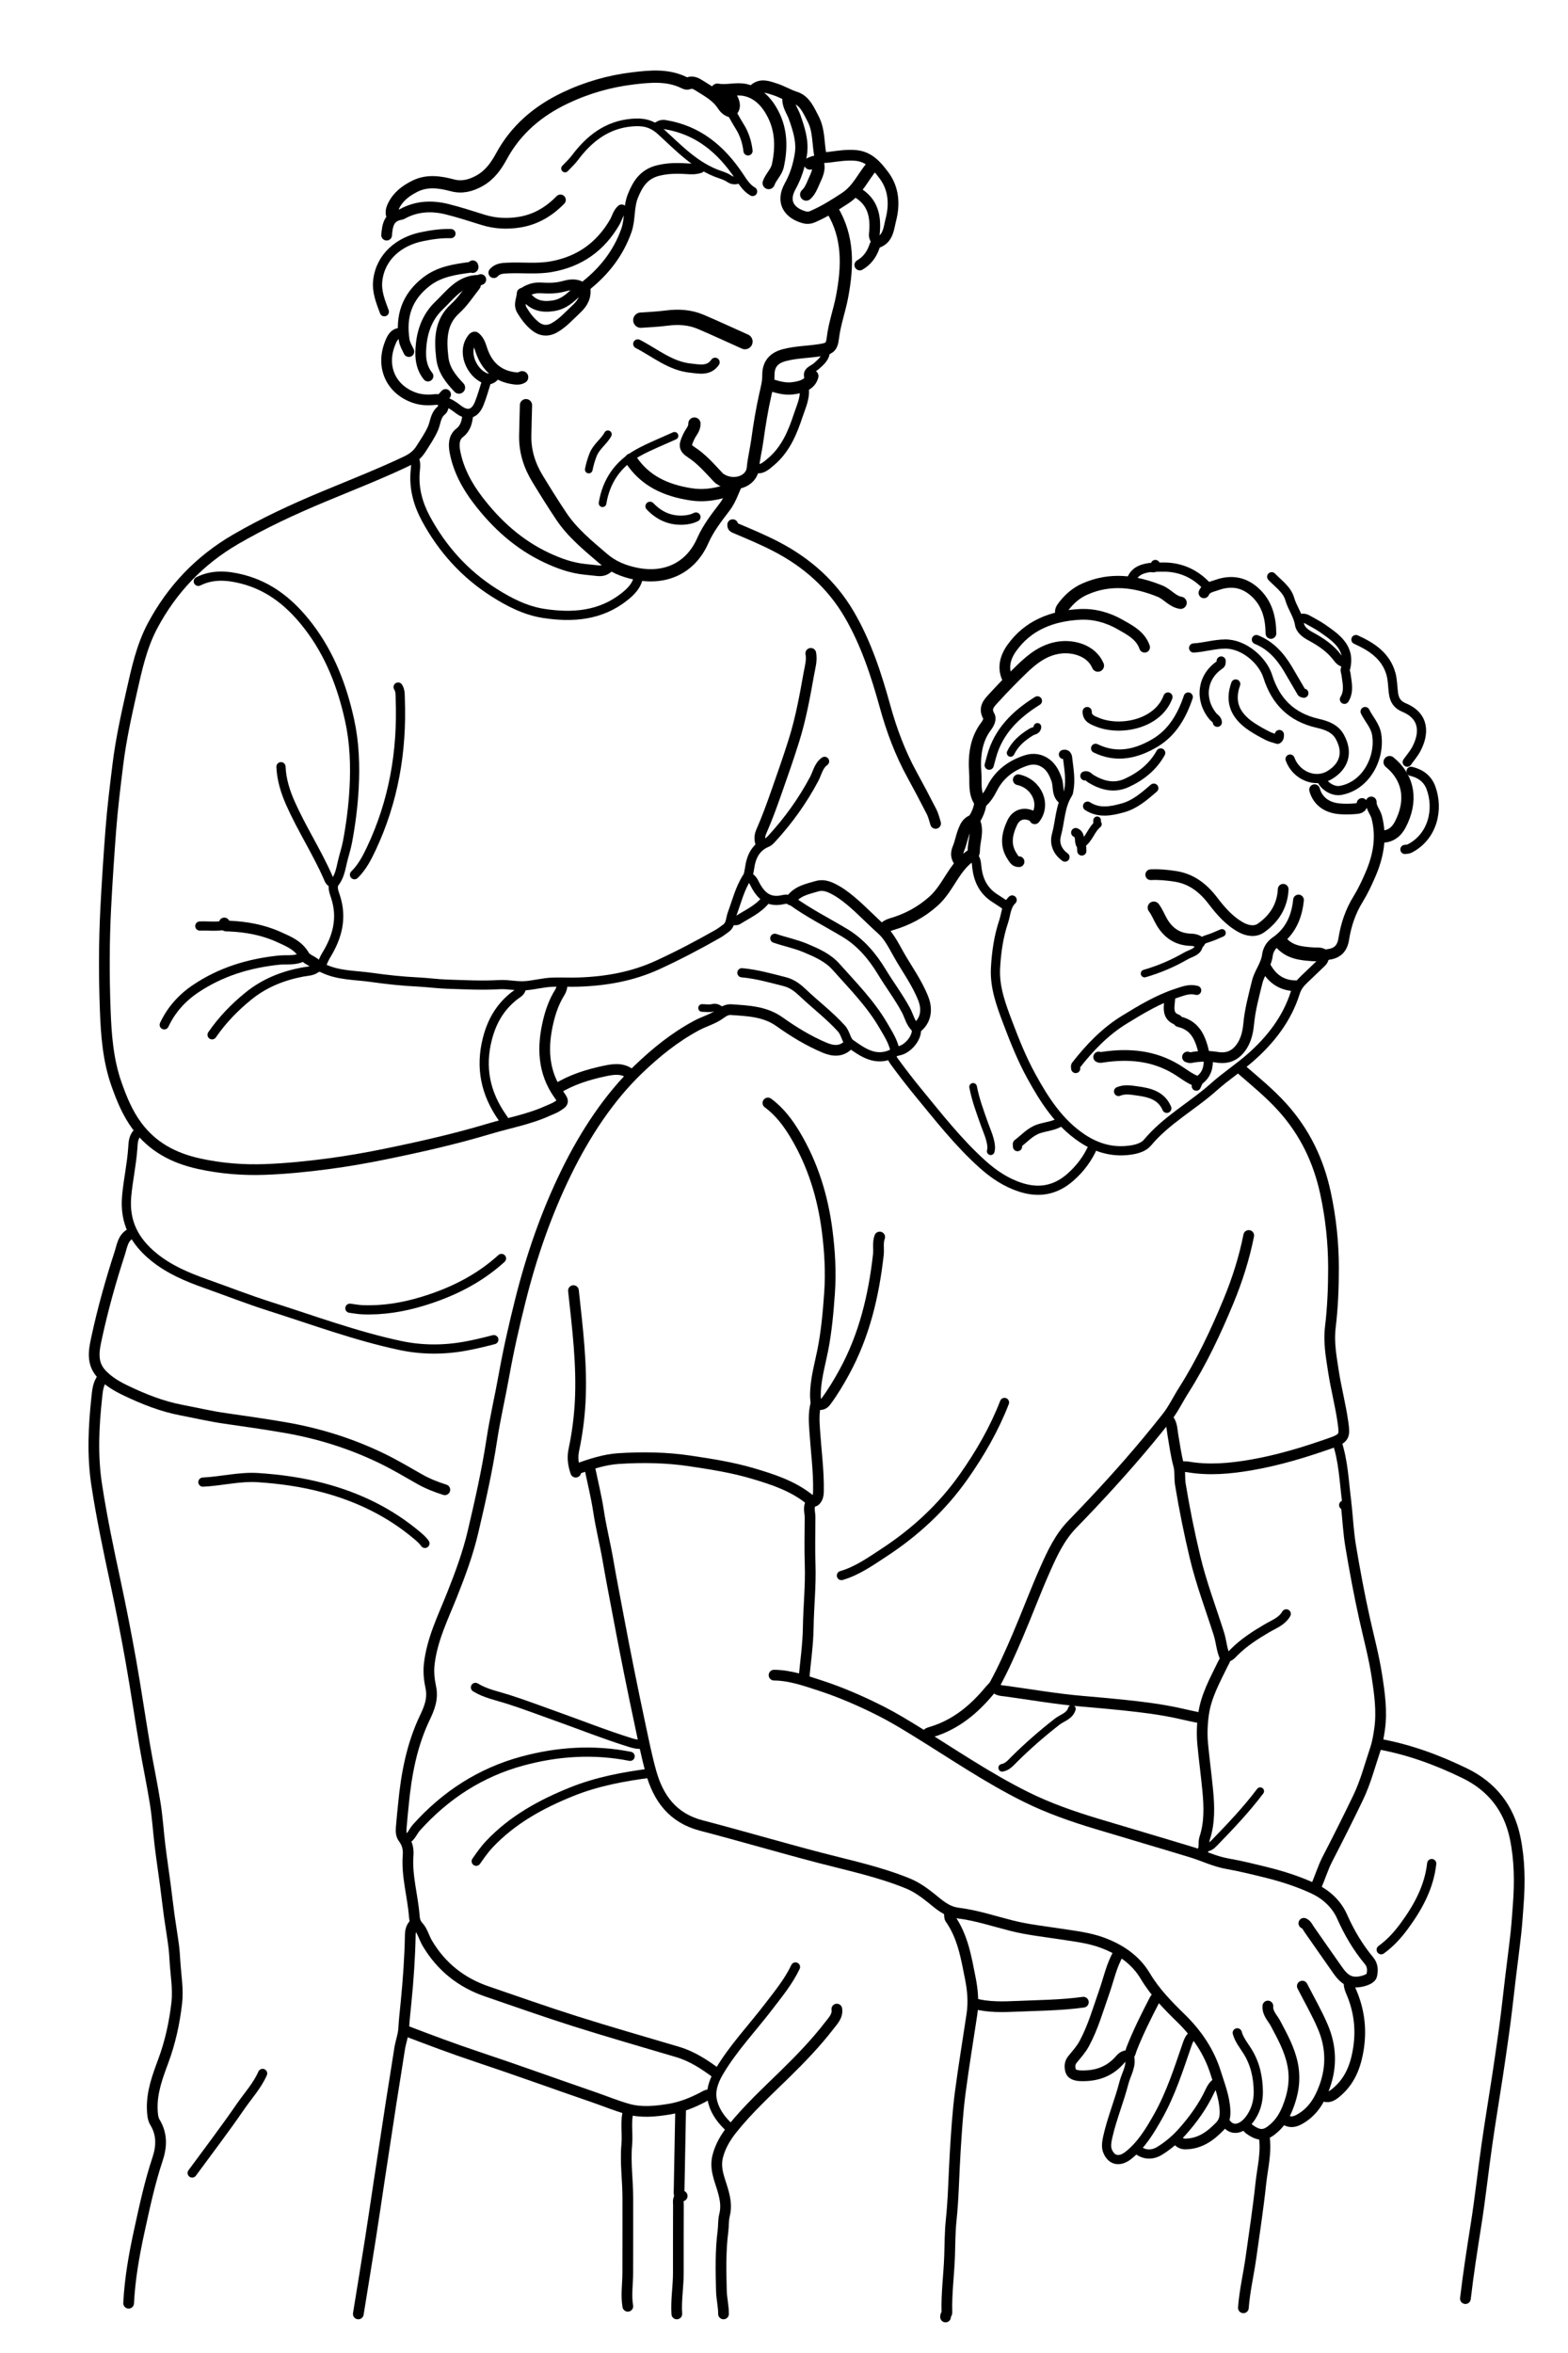 <svg version="1.1" id="Layer_1" xmlns="http://www.w3.org/2000/svg" xmlns:xlink="http://www.w3.org/1999/xlink" x="0px" y="0px"
	 width="100%" viewBox="0 0 1024 1536" enable-background="new 0 0 1024 1536" xml:space="preserve">
<path fill="none" opacity="1" stroke="#000000" stroke-linecap="round" stroke-linejoin="round" stroke-width="7"
	d="
M291,257.5 
	C289.928,258.809 288.238,259.531 289.315,262.078 
	C289.981,263.656 289.547,266.912 288.37,267.834 
	C284.417,270.927 284.517,275.482 282.846,279.435 
	C280.828,284.209 277.747,288.55 274.975,292.985 
	C272.604,296.779 269.497,299.186 265.122,301.258 
	C247.352,309.675 229.046,316.795 210.938,324.35 
	C191.404,332.5 172.299,341.368 153.991,351.984 
	C130.433,365.645 112.322,384.621 99.6,408.553 
	C92.481,421.944 89.287,436.776 85.97,451.493 
	C82.424,467.228 78.963,482.966 76.983,498.998 
	C75.216,513.305 73.445,527.592 72.349,541.988 
	C71.067,558.818 69.947,575.657 69.075,592.504 
	C67.92,614.816 67.901,637.193 68.738,659.491 
	C69.345,675.642 70.543,691.964 76.003,707.499 
	C79.413,717.198 83.256,726.652 89.466,735.025 
	C99.66,748.771 113.484,756.015 129.968,759.644 
	C144.388,762.819 158.883,763.956 173.496,763.393 
	C187.046,762.87 200.54,761.513 214.031,759.74 
	C226.619,758.085 239.09,755.905 251.474,753.375 
	C274.326,748.706 297.112,743.56 319.457,736.857 
	C332.325,732.997 345.685,730.665 358.001,725.001 
	C359.83,724.16 361.781,723.518 363.478,722.465 
	C368.32,719.462 368.394,719.317 364.979,714.515 
	C354.428,699.681 354.08,683.335 358.101,666.524 
	C359.644,660.073 361.907,653.73 365.482,647.989 
	C366.509,646.34 367.141,644.508 367,642.5 
"/>
<path fill="none" opacity="1" stroke="#000000" stroke-linecap="round" stroke-linejoin="round" stroke-width="7"
	d="
M554.5,681.5 
	C549.862,686.784 544.114,686.275 538.532,683.924 
	C528.025,679.497 518.301,673.556 509.029,666.96 
	C499.492,660.175 488.44,659.853 477.494,659.081 
	C474.927,658.9 472.706,660.084 470.367,661.821 
	C465.792,665.218 460.039,666.686 454.952,669.411 
	C440.793,676.994 428.511,686.925 416.973,697.972 
	C398,716.138 382.24,739.881 369.684,765.59 
	C356.762,792.048 347.126,819.855 339.942,848.485 
	C335.864,864.735 332.115,881.069 329.176,897.531 
	C326.641,911.731 323.314,925.789 321.15,940.023 
	C318.076,960.236 313.562,980.123 308.9,999.977 
	C305.595,1014.053 300.589,1027.603 295.216,1041.086 
	C289.335,1055.843 282.116,1070.24 280.309,1086.479 
	C279.731,1091.68 280.337,1096.78 281.33,1101.429 
	C282.96,1109.06 280.281,1115.319 277.372,1121.439 
	C268.911,1139.238 265.369,1158.134 263.5,1177.5 
	C263.001,1182.667 262.428,1187.828 262.032,1193.002 
	C261.846,1195.429 261.847,1197.858 263.476,1200.018 
	C265.912,1203.248 266.839,1206.928 266.521,1211.002 
	C265.46,1224.565 269.563,1237.625 270.578,1250.994 
	C270.755,1253.329 271.287,1255.51 273.294,1257.69 
	C275.962,1260.588 276.955,1264.958 279.037,1268.478 
	C288.096,1283.802 301.185,1294.245 318.003,1299.99 
	C337.156,1306.533 356.233,1313.317 375.526,1319.417 
	C397.746,1326.442 420.158,1332.862 442.504,1339.487 
	C452.035,1342.312 460.139,1347.669 468,1353.5 
"/>
<path fill="none" opacity="1" stroke="#000000" stroke-linecap="round" stroke-linejoin="round" stroke-width="7"
	d="
M478.5,342.5 
	C478.479,343.558 478.537,344.028 479.947,344.625 
	C489.216,348.549 498.554,352.413 507.455,357.086 
	C527.088,367.394 543.199,381.601 554.541,400.976 
	C565.628,419.916 572.277,440.485 578.086,461.476 
	C582.308,476.73 587.847,491.55 595.481,505.51 
	C599.917,513.621 604.25,521.791 608.447,530.027 
	C609.63,532.349 610.167,535 611,537.5 
"/>
<path fill="none" opacity="1" stroke="#000000" stroke-linecap="round" stroke-linejoin="round" stroke-width="7"
	d="
M385,957.5 
	C387,967.167 389.412,976.771 390.889,986.517 
	C392.519,997.27 395.196,1007.794 397.04,1018.493 
	C399.201,1031.023 401.657,1043.502 404.002,1056 
	C408.457,1079.743 413.233,1103.418 418.284,1127.046 
	C420.423,1137.056 422.443,1147.144 425.202,1156.943 
	C429.979,1173.904 439.373,1186.807 457.959,1191.657 
	C483.852,1198.414 509.526,1205.99 535.434,1212.754 
	C554.741,1217.795 574.408,1221.911 592.986,1229.535 
	C598.506,1231.8 603.345,1235.279 608.007,1238.991 
	C613.401,1243.286 618.046,1247.876 625.956,1248.858 
	C637.628,1250.306 649.015,1254.107 660.496,1257.018 
	C671.025,1259.687 681.808,1260.82 692.504,1262.474 
	C701.757,1263.905 711.205,1264.935 719.933,1268.18 
	C731.38,1272.436 741.498,1279.086 747.991,1290.006 
	C754.248,1300.53 762.687,1309.103 771.395,1317.607 
	C781.586,1327.56 789.611,1339.285 793.893,1353.033 
	C796.387,1361.04 799.587,1368.945 799.999,1377.5 
	C800.189,1381.45 799.747,1384.875 796.606,1388.103 
	C790.417,1394.464 783.766,1399.284 774.502,1399.558 
	C772.072,1399.629 770.387,1398.816 769,1397 
"/>
<path fill="none" opacity="1" stroke="#000000" stroke-linecap="round" stroke-linejoin="round" stroke-width="6"
	d="
M90.5,739 
	C86.955,741.657 86.949,746.02 86.713,749.514 
	C85.997,760.09 83.639,770.412 82.712,780.975 
	C81.22,797.957 87.85,810.263 100.464,820.545 
	C110.609,828.814 122.374,833.699 134.498,838.006 
	C148.507,842.981 162.368,848.417 176.528,852.912 
	C204.721,861.863 232.54,872.196 261.534,878.34 
	C275.504,881.3 289.745,881.332 304.041,878.725 
	C310.295,877.584 316.388,876.087 322.5,874.5 
"/>
<path fill="none" opacity="1" stroke="#000000" stroke-linecap="round" stroke-linejoin="round" stroke-width="7"
	d="
M67,899.5 
	C63.939,903.302 63.641,908.15 63.17,912.518 
	C61.145,931.309 60.256,950.229 63.109,968.983 
	C66.377,990.472 70.872,1011.753 75.439,1033.013 
	C79.076,1049.948 82.403,1066.958 85.436,1084.011 
	C88.718,1102.461 91.4,1121.017 94.534,1139.494 
	C96.688,1152.191 99.415,1164.794 101.416,1177.513 
	C102.848,1186.612 103.408,1195.845 104.527,1204.997 
	C105.568,1213.512 106.864,1221.996 107.99,1230.501 
	C108.872,1237.161 109.603,1243.842 110.518,1250.498 
	C111.436,1257.175 112.606,1263.82 113.455,1270.506 
	C113.876,1273.823 114.073,1277.221 114.276,1280.514 
	C114.828,1289.49 116.465,1298.493 115.436,1307.493 
	C113.949,1320.487 111.171,1333.192 106.588,1345.532 
	C102.888,1355.494 99.14,1365.531 99.43,1376.502 
	C99.512,1379.636 99.752,1383.063 101.179,1385.39 
	C106.022,1393.29 105.555,1401.453 102.886,1409.462 
	C97.804,1424.713 94.469,1440.369 91.044,1456.01 
	C87.615,1471.667 84.808,1487.442 84,1503.5 
"/>
<path fill="none" opacity="1" stroke="#000000" stroke-linecap="round" stroke-linejoin="round" stroke-width="7"
	d="
M505.5,1093.5 
	C515.947,1093.603 525.767,1097.078 535.426,1100.226 
	C549.176,1104.707 562.528,1110.523 575.461,1117.078 
	C583.175,1120.987 590.605,1125.496 597.981,1130.031 
	C621.795,1144.677 644.88,1160.54 669.998,1173.004 
	C684.765,1180.332 700.265,1185.735 716.005,1190.484 
	C736.652,1196.714 757.355,1202.762 777.989,1209.036 
	C785.854,1211.427 793.255,1215.15 801.485,1216.587 
	C809.721,1218.024 817.863,1220.044 825.993,1222.03 
	C836.922,1224.699 847.761,1228.126 857.847,1232.828 
	C865.662,1236.47 872.703,1242.606 876.435,1251.029 
	C881.06,1261.468 886.779,1271.201 894.071,1279.941 
	C896.615,1282.99 896.513,1286.301 895.842,1289.467 
	C895.28,1292.12 889.321,1293.746 886.004,1293.86 
	C879.851,1294.073 876.562,1290.292 873.517,1285.988 
	C867.294,1277.194 861.178,1268.326 854.989,1259.508 
	C853.971,1258.057 853.323,1256.259 851.5,1255.5 
"/>
<path fill="none" opacity="1" stroke="#000000" stroke-linecap="round" stroke-linejoin="round" stroke-width="7"
	d="
M815.5,806.5 
	C812.566,821.256 807.989,835.62 802.279,849.409 
	C793.985,869.443 784.743,889.128 773.046,907.529 
	C769.324,913.384 766.22,919.931 762.078,925.166 
	C758.18,930.092 754.119,935.135 750.048,940.04 
	C734.28,959.04 717.592,977.216 700.403,994.906 
	C692.048,1003.505 687.239,1013.917 682.529,1024.513 
	C676.217,1038.713 670.802,1053.288 664.69,1067.581 
	C660.041,1078.452 655.295,1089.196 649.641,1099.577 
	C648.756,1101.203 647.416,1102.158 646.387,1103.407 
	C636.193,1115.778 624.203,1125.759 608.513,1130.544 
	C607.179,1130.951 605.442,1131.152 605,1133 
"/>
<path fill="none" opacity="1" stroke="#000000" stroke-linecap="round" stroke-linejoin="round" stroke-width="7"
	d="
M900.5,1138.5 
	C920.117,1142.031 938.63,1148.843 956.492,1157.516 
	C974.27,1166.146 985.386,1180.211 989.431,1199.515 
	C992.469,1214.016 992.628,1228.753 991.496,1243.5 
	C991.022,1249.668 990.641,1255.849 989.967,1261.996 
	C988.925,1271.51 987.649,1280.998 986.506,1290.501 
	C985.644,1297.664 984.857,1304.836 983.992,1311.999 
	C983.367,1317.171 982.717,1322.34 981.989,1327.498 
	C980.695,1336.671 979.385,1345.841 977.988,1354.998 
	C975.698,1370.005 973.186,1384.979 971.038,1400.005 
	C968.54,1417.482 966.664,1435.052 963.903,1452.485 
	C961.371,1468.461 958.882,1484.434 957,1500.5 
"/>
<path fill="none" opacity="1" stroke="#000000" stroke-linecap="round" stroke-linejoin="round" stroke-width="7"
	d="
M879.25,983 
	C880.167,991.833 880.628,1000.743 882.1,1009.483 
	C884.747,1025.209 887.65,1040.911 891.111,1056.475 
	C893.886,1068.957 897.232,1081.271 899.183,1093.972 
	C900.978,1105.657 902.634,1117.23 900.928,1128.99 
	C900.292,1133.369 899.567,1137.734 898.12,1142.04 
	C894.576,1152.588 891.783,1163.417 886.948,1173.475 
	C880.491,1186.909 873.798,1200.235 866.942,1213.47 
	C863.756,1219.618 861.914,1226.271 859,1232.5 
"/>
<path fill="none" opacity="1" stroke="#000000" stroke-linecap="round" stroke-linejoin="round" stroke-width="6"
	d="
M138.5,675.5 
	C145.203,665.779 153.321,657.387 162.502,650.003 
	C172.789,641.73 184.668,636.99 197.511,634.555 
	C200.612,633.967 203.844,634.082 206.502,632.002 
	C207.992,630.836 209.648,631.404 210.976,632.049 
	C220.961,636.894 231.9,636.507 242.497,638.018 
	C252.624,639.462 262.776,640.536 272.998,641.035 
	C279.341,641.345 285.659,642.246 292.002,642.446 
	C303.329,642.804 314.701,643.423 325.986,642.76 
	C331.952,642.41 337.677,643.956 343.494,643.433 
	C349.355,642.905 355.151,641.327 361.005,641.147 
	C366.483,640.979 371.983,641.267 377.503,641.101 
	C395.546,640.559 413.034,637.471 429.464,629.921 
	C442.94,623.729 456.097,616.84 468.987,609.478 
	C470.746,608.473 472.336,607.17 474,605.999 
	C477.313,603.668 476.929,599.812 478.14,596.552 
	C481.155,588.439 483.167,579.875 488.046,572.43 
	C490.815,572.724 491.929,575.042 492.94,577.03 
	C496.854,584.729 502.023,589.527 511.552,587.214 
	C512.843,586.9 515.286,586.733 517.011,587.985 
	C527.941,595.915 540.022,601.969 551.565,608.891 
	C562.181,615.256 569.714,624.26 575.941,634.536 
	C581.025,642.924 586.965,650.752 591.629,659.431 
	C593.705,663.294 594.533,667.913 598.016,670.982 
	C598.728,671.609 598.511,672.322 598.482,672.999 
	C598.254,678.438 592.495,684.931 587,686 
	C582.12,686.949 581.109,688.956 584.049,692.964 
	C589.037,699.762 594.174,706.465 599.531,712.974 
	C612.892,729.205 625.855,745.829 641.552,759.943 
	C648.848,766.503 656.933,771.961 666.483,775.052 
	C678.65,778.99 689.411,776.942 699.005,768.505 
	C705.523,762.773 710.577,755.987 714,748 
"/>
<path fill="none" opacity="1" stroke="#000000" stroke-linecap="round" stroke-linejoin="round" stroke-width="6"
	d="
M411.5,1146.5 
	C387.758,1141.819 364.174,1143.326 341.033,1149.62 
	C313.752,1157.039 290.853,1171.903 271.965,1192.968 
	C269.596,1195.61 268.542,1199.391 265,1201 
"/>
<path fill="none" opacity="1" stroke="#000000" stroke-linecap="round" stroke-linejoin="round" stroke-width="7"
	d="
M264.5,1325.5 
	C280.067,1331.443 295.644,1337.325 311.468,1342.595 
	C336.92,1351.073 362.142,1360.238 387.515,1368.956 
	C395.047,1371.544 402.463,1374.625 410.066,1376.764 
	C418.794,1379.219 427.971,1378.314 437.014,1376.833 
	C444.878,1375.544 452.042,1372.66 459.009,1369.018 
	C460.409,1368.286 461.749,1367.248 463.5,1367.5 
"/>
<path fill="none" opacity="1" stroke="#000000" stroke-linecap="round" stroke-linejoin="round" stroke-width="6"
	d="
M270.75,300 
	C271.999,302.968 271.222,305.973 271.037,309.002 
	C270.394,319.513 273.197,329.374 278.083,338.456 
	C288.77,358.325 303.589,374.752 322.611,386.825 
	C332.491,393.095 343.17,398.601 355.011,400.426 
	C373.945,403.344 392.23,401.963 407.936,389.42 
	C412.205,386.011 416.238,381.992 417,376 
"/>
<path fill="none" opacity="1" stroke="#000000" stroke-linecap="round" stroke-linejoin="round" stroke-width="6"
	d="
M661,587.5 
	C656.998,591.315 657.07,596.72 655.464,601.488 
	C652.124,611.402 650.687,621.691 650.13,632.007 
	C649.459,644.439 653.794,656.07 658.102,667.461 
	C662.613,679.389 667.352,691.273 673.512,702.494 
	C682.027,718.005 691.507,732.83 706.54,742.94 
	C716.453,749.607 727.394,752.667 739.512,750.567 
	C743.34,749.904 747.149,748.539 749.363,745.886 
	C761.726,731.07 778.792,721.996 792.894,709.382 
	C800.445,702.628 808.911,697.134 816.495,690.495 
	C829.889,678.769 840.568,664.963 845.933,647.9 
	C847.221,643.806 849.376,641.541 852.005,639.005 
	C855.653,635.486 859.344,632.012 862.994,628.494 
	C864.295,627.239 865.293,625.861 864,624 
"/>
<path fill="none" opacity="1" stroke="#000000" stroke-linecap="round" stroke-linejoin="round" stroke-width="7"
	d="
M86,805 
	C80.265,807.445 79.718,813.413 78.202,818.066 
	C72.315,836.131 67.19,854.466 63.165,873.036 
	C61.416,881.105 59.491,889.698 66.432,897.064 
	C71.046,901.961 76.685,905.138 82.535,907.927 
	C94.044,913.415 105.884,918.102 118.499,920.505 
	C128.004,922.315 137.445,924.552 147.013,925.905 
	C159.88,927.726 172.715,929.596 185.537,931.781 
	C207.875,935.59 229.165,942.222 249.465,952.072 
	C257.843,956.137 265.883,960.913 273.982,965.531 
	C279.227,968.522 284.78,970.685 290.5,972.5 
"/>
<path fill="none" opacity="1" stroke="#000000" stroke-linecap="round" stroke-linejoin="round" stroke-width="6"
	d="
M129.5,379.5 
	C138.782,374.865 148.358,375.572 157.998,378.008 
	C176.514,382.688 190.169,394.11 201.544,408.966 
	C215.484,427.173 223.445,448.052 228.29,470.046 
	C231.489,484.565 232.079,499.471 231.256,514.514 
	C230.609,526.335 229.112,537.93 226.949,549.49 
	C226.095,554.049 224.564,558.477 223.529,563.007 
	C222.48,567.598 221.687,572.108 218.63,576.099 
	C216.539,578.83 218.217,582.595 219.143,585.453 
	C223.633,599.298 220.344,611.656 213.039,623.524 
	C211.602,625.858 210.667,628.5 209.5,631 
"/>
<path fill="none" opacity="1" stroke="#000000" stroke-linecap="round" stroke-linejoin="round" stroke-width="6"
	d="
M656,915.5 
	C649.296,932.83 640.019,948.822 629.393,963.924 
	C615.412,983.794 597.759,1000.124 577.451,1013.425 
	C568.598,1019.223 559.876,1025.447 549.5,1028.5 
"/>
<path fill="none" opacity="1" stroke="#000000" stroke-linecap="round" stroke-linejoin="round" stroke-width="8"
	d="
M476.5,60.5 
	C476.363,62.488 477.749,63.864 478.43,65.529 
	C479.449,68.019 479.848,70.67 477.302,72.622 
	C474.714,71.941 473.197,70.155 472.081,68.447 
	C468.314,62.685 462.513,59.527 456.97,56.048 
	C454.771,54.668 452.413,53.195 449.473,54.435 
	C448.826,54.708 447.885,54.52 446.969,54.062 
	C436.233,48.695 424.743,49.797 413.517,51.14 
	C398.054,52.99 383.13,57.254 368.999,63.998 
	C351.298,72.445 336.949,84.531 327.486,101.993 
	C323.967,108.486 319.793,114.332 313.038,118.069 
	C307.437,121.167 301.773,122.644 295.502,120.993 
	C287.279,118.827 279.041,117.557 271.017,121.534 
	C265.116,124.458 259.962,128.303 256.976,134.488 
	C255.853,136.815 255.377,139.075 256.5,141.5 
"/>
<path fill="none" opacity="1" stroke="#000000" stroke-linecap="round" stroke-linejoin="round" stroke-width="7"
	d="
M598.5,671 
	C604.282,666.75 605.968,659.625 603,652 
	C598.875,641.398 592.065,632.297 586.564,622.464 
	C583.427,616.858 580.37,610.817 575.779,606.749 
	C568.881,600.637 562.589,593.886 555.51,587.988 
	C551.788,584.887 547.941,582.064 543.534,579.93 
	C540.245,578.337 537.033,577.472 533.504,578.515 
	C527.242,580.366 520.608,581.555 516.5,587.5 
"/>
<path fill="none" opacity="1" stroke="#000000" stroke-linecap="round" stroke-linejoin="round" stroke-width="7"
	d="
M501.5,720 
	C509.128,725.605 514.696,733.049 519.444,741.033 
	C530.902,760.304 537.333,781.197 540.193,803.475 
	C541.929,817.005 542.701,830.535 541.751,843.982 
	C540.866,856.513 539.768,869.088 537.288,881.557 
	C535.326,891.418 532.376,901.26 532.52,911.5 
	C532.544,913.168 532.833,914.833 533,916.5 
"/>
<path fill="none" opacity="1" stroke="#000000" stroke-linecap="round" stroke-linejoin="round" stroke-width="7"
	d="
M305.5,271 
	C304.942,275.443 304.137,279.496 300.096,282.624 
	C296.214,285.631 296.298,290.683 297.115,294.978 
	C299.346,306.701 304.947,317.086 312.084,326.436 
	C324.182,342.285 338.676,355.446 356.979,364.045 
	C364.98,367.805 373.092,370.738 381.984,371.658 
	C384.807,371.95 387.653,372.258 390.495,372.552 
	C393.639,372.876 396.051,371.878 398,369.5 
"/>
<path fill="none" opacity="1" stroke="#000000" stroke-linecap="round" stroke-linejoin="round" stroke-width="7"
	d="
M763,926.5 
	C765.449,929.399 765.343,933.099 765.94,936.51 
	C767.113,943.214 767.939,949.933 769.769,956.564 
	C770.833,960.423 770.176,964.809 770.863,969.022 
	C773.467,984.981 776.681,1000.787 780.431,1016.516 
	C784.492,1033.548 790.718,1049.869 795.999,1066.5 
	C797.566,1071.438 797.795,1076.706 799.917,1081.537 
	C800.639,1083.182 799.198,1084.945 798.455,1086.478 
	C793.371,1096.967 787.636,1107.185 785.986,1118.998 
	C785.08,1125.488 784.821,1131.946 785.438,1138.506 
	C786.396,1148.701 787.782,1158.857 788.746,1169.024 
	C789.719,1179.29 790.067,1189.873 786.705,1199.985 
	C785.665,1203.111 787.224,1206.801 784.5,1209.5 
"/>
<path fill="none" opacity="1" stroke="#000000" stroke-linecap="round" stroke-linejoin="round" stroke-width="6"
	d="
M260,448.5 
	C261.588,450.963 261.304,453.875 261.401,456.504 
	C262.651,490.447 257.05,523.107 242.482,553.991 
	C239.585,560.134 236.442,566.158 231.5,571 
"/>
<path fill="none" opacity="1" stroke="#000000" stroke-linecap="round" stroke-linejoin="round" stroke-width="6"
	d="
M779.5,423 
	C786.383,422.574 793.018,420.493 799.999,420.407 
	C812.287,420.254 824.621,431.042 827.931,441.522 
	C833.108,457.91 843.465,468.248 860.466,472.147 
	C866.007,473.418 871.852,475.329 874.991,481.005 
	C880.709,491.348 877.721,500.229 868.43,505.886 
	C858.966,511.649 846.371,506.259 842.5,495.5 
"/>
<path fill="none" opacity="1" stroke="#000000" stroke-linecap="round" stroke-linejoin="round" stroke-width="6"
	d="
M132.5,967.5 
	C144.536,966.928 156.395,963.776 168.496,964.568 
	C183.026,965.518 197.353,967.515 211.548,971.321 
	C234.205,977.397 254.623,987.311 272.543,1002.449 
	C274.382,1004.002 276.131,1005.535 277.5,1007.5 
"/>
<path fill="none" opacity="1" stroke="#000000" stroke-linecap="round" stroke-linejoin="round" stroke-width="6"
	d="
M424.5,1157.5 
	C407.093,1159.769 389.876,1162.983 373.519,1169.548 
	C353.383,1177.63 334.588,1187.929 319.483,1203.984 
	C316.282,1207.386 313.667,1211.205 311,1215 
"/>
<path fill="none" opacity="1" stroke="#000000" stroke-linecap="round" stroke-linejoin="round" stroke-width="7"
	d="
M529.5,426.5 
	C530.372,431.119 528.985,435.555 528.195,439.99 
	C525.619,454.469 523,468.923 518.6,483.031 
	C515.033,494.467 511.057,505.739 507.091,517.032 
	C504.008,525.81 500.842,534.521 497.088,543.039 
	C496.024,545.452 495.902,548.333 497,551 
"/>
<path fill="none" opacity="1" stroke="#000000" stroke-linecap="round" stroke-linejoin="round" stroke-width="7"
	d="
M810,697.5 
	C819.435,705.71 829.152,713.547 837.587,722.921 
	C852.146,739.101 861.099,757.724 865.664,778.965 
	C869.117,795.032 870.831,811.194 870.861,827.5 
	C870.885,840.499 870.329,853.579 868.784,866.474 
	C867.606,876.31 869.344,885.504 870.791,895.032 
	C872.498,906.275 875.459,917.247 877.032,928.496 
	C878.235,937.1 878.265,938.766 869.457,941.878 
	C852.326,947.931 834.882,953.25 816.97,956.327 
	C803.314,958.674 789.405,959.959 775.494,957.534 
	C774.038,957.28 772.5,957.5 771,957.5 
"/>
<path fill="none" opacity="1" stroke="#000000" stroke-linecap="round" stroke-linejoin="round" stroke-width="7"
	d="
M574.5,807.5 
	C573.083,811.239 574.056,815.167 573.624,819.014 
	C570.617,845.799 564.477,871.632 551.477,895.488 
	C547.891,902.069 544.04,908.491 539.579,914.558 
	C537.8,916.978 536.057,917.505 532.9,916.203 
	C531.122,922.514 531.727,928.869 532.139,934.991 
	C532.99,947.657 534.71,960.265 534.499,973 
	C534.471,974.727 534.464,976.361 533.571,978.038 
	C532.288,980.448 531.045,980.692 528.988,979.015 
	C517.993,970.054 504.939,965.799 491.548,961.836 
	C478.056,957.844 464.26,955.718 450.476,953.658 
	C435.115,951.364 419.509,951.143 404.008,952.132 
	C394.538,952.736 385.454,955.833 376.5,959 
"/>
<path fill="none" opacity="1" stroke="#000000" stroke-linecap="round" stroke-linejoin="round" stroke-width="8"
	d="
M343.5,264.5 
	C343.333,271.167 343.126,277.833 343.009,284.5 
	C342.832,294.635 345.809,303.921 351.029,312.482 
	C356.06,320.732 361.169,328.944 366.54,336.973 
	C373.867,347.926 383.996,356.123 393.896,364.622 
	C400.168,370.006 407.251,372.83 415.007,374.468 
	C434.205,378.521 450.935,371.112 458.936,352.972 
	C462.51,344.869 467.868,337.991 473.13,331.099 
	C476.576,326.586 478.302,321.49 480.5,316.5 
"/>
<path fill="none" opacity="1" stroke="#000000" stroke-linecap="round" stroke-linejoin="round" stroke-width="6"
	d="
M310.5,1101.5 
	C316.982,1105.526 324.529,1106.963 331.593,1109.207 
	C342.015,1112.517 352.204,1116.405 362.477,1120.063 
	C378.816,1125.881 394.94,1132.305 411.507,1137.478 
	C414.085,1138.282 416.734,1138.959 419.5,1138.5 
"/>
<path fill="none" opacity="1" stroke="#000000" stroke-linecap="round" stroke-linejoin="round" stroke-width="7"
	d="
M838,580.5 
	C837.492,591.459 832.066,599.814 823.398,605.853 
	C819.597,608.502 814.579,607.626 810.541,605.424 
	C802.901,601.26 797.243,594.734 792.066,587.95 
	C785.714,579.625 778.002,573.653 767.491,572.057 
	C762.217,571.256 756.872,570.715 751.5,571 
"/>
<path fill="none" opacity="1" stroke="#000000" stroke-linecap="round" stroke-linejoin="round" stroke-width="7"
	d="
M270.5,1256 
	C268.641,1257.967 268,1260.263 267.948,1262.999 
	C267.666,1277.709 266.651,1292.366 265.187,1307.019 
	C264.61,1312.789 263.956,1318.646 263.616,1324.478 
	C263.373,1328.645 261.637,1333.07 260.968,1337.495 
	C259.229,1349.01 257.29,1360.493 255.51,1372.002 
	C252.805,1389.496 250.159,1406.999 247.503,1424.5 
	C245.656,1436.665 243.899,1448.844 241.984,1460.997 
	C239.382,1477.508 236.667,1494 234,1510.5 
"/>
<path fill="none" opacity="1" stroke="#000000" stroke-linecap="round" stroke-linejoin="round" stroke-width="6"
	d="
M198,624.5 
	C192.986,627.375 187.279,626.22 181.977,626.779 
	C162.292,628.854 143.961,634.461 127.542,645.562 
	C118.761,651.499 111.795,659.267 107.25,669 
"/>
<path fill="none" opacity="1" stroke="#000000" stroke-linecap="round" stroke-linejoin="round" stroke-width="6"
	d="
M506,612.5 
	C512.629,614.783 519.517,616.131 526.053,618.874 
	C533.375,621.947 540.63,625.123 545.924,631.068 
	C556.883,643.376 568.59,655.151 576.922,669.545 
	C579.935,674.751 583.367,679.879 584.5,686 
"/>
<path fill="none" opacity="1" stroke="#000000" stroke-linecap="round" stroke-linejoin="round" stroke-width="7"
	d="
M848,587.5 
	C846.892,598.789 842.554,608.378 832.962,614.945 
	C829.798,617.111 828.116,620.403 827.711,623.527 
	C826.869,630.022 822.517,634.94 821.027,641.007 
	C818.796,650.089 816.328,659.121 815.458,668.496 
	C815.006,673.369 813.886,678.328 811.36,682.413 
	C807.763,688.23 802.638,691.425 794.969,690.19 
	C789.288,689.275 783.307,689.248 777.492,690.461 
	C776.886,690.587 776.167,690.167 775.5,690 
"/>
<path fill="none" opacity="1" stroke="#000000" stroke-linecap="round" stroke-linejoin="round" stroke-width="8"
	d="
M543.5,137 
	C554.333,154.836 553.645,174.014 549.976,193.496 
	C548.27,202.556 545.039,211.267 543.936,220.492 
	C543.179,226.817 541.605,227.615 535.514,228.587 
	C527.853,229.808 520.092,229.798 512.44,231.766 
	C505.483,233.555 501.729,237.515 501.801,244.997 
	C501.843,249.442 500.734,253.454 499.828,257.461 
	C497.578,267.407 495.957,277.439 494.564,287.509 
	C493.734,293.509 492.251,299.357 491.675,305.469 
	C490.794,314.803 478.356,318.391 470.012,312.483 
	C469.254,311.946 468.65,311.182 468.003,310.498 
	C462.879,305.083 458.033,299.512 451.611,295.33 
	C446.691,292.126 447.314,290.546 449.861,284.937 
	C451.117,282.174 453.663,279.881 453.5,276.5 
"/>
<path fill="none" opacity="1" stroke="#000000" stroke-linecap="round" stroke-linejoin="round" stroke-width="6"
	d="
M340.5,645 
	C340.127,647.681 337.763,648.597 335.988,649.985 
	C326.751,657.208 321.294,666.495 318.333,677.957 
	C313.442,696.883 317.064,713.775 328.034,729.477 
	C328.813,730.593 329.698,731.534 329.5,733 
"/>
<path fill="none" opacity="1" stroke="#000000" stroke-linecap="round" stroke-linejoin="round" stroke-width="6"
	d="
M885.5,417.5 
	C895.89,422.216 905.141,428.225 908.404,440.027 
	C909.51,444.026 909.451,448.34 910.013,452.498 
	C910.604,456.863 912.351,459.96 916.948,461.876 
	C930.61,467.571 930.223,479.021 924.94,488.968 
	C923.326,492.007 921,494.667 919,497.5 
"/>
<path fill="none" opacity="1" stroke="#000000" stroke-linecap="round" stroke-linejoin="round" stroke-width="6"
	d="
M327.5,821.5 
	C312.623,835.044 295.06,843.681 275.992,849.474 
	C263.136,853.379 249.993,855.555 236.501,854.969 
	C233.825,854.852 231.167,854.333 228.5,854 
"/>
<path fill="none" opacity="1" stroke="#000000" stroke-linecap="round" stroke-linejoin="round" stroke-width="7"
	d="
M366,130.5 
	C358.649,138.042 350.013,143.253 339.499,144.992 
	C331.393,146.333 323.394,145.971 315.494,143.52 
	C307.688,141.097 299.906,138.542 291.982,136.574 
	C282.065,134.11 272.253,134.502 262.999,139.499 
	C262.672,139.676 262.348,139.936 261.998,139.985 
	C254.006,141.107 252.949,147.088 252.5,153.5 
"/>
<path fill="none" opacity="1" stroke="#000000" stroke-linecap="round" stroke-linejoin="round" stroke-width="7"
	d="
M895.5,523.5 
	C895.346,527.296 898.191,529.993 899.096,533.475 
	C902.5,546.568 900.165,558.945 894.949,570.978 
	C892.581,576.441 890.036,581.895 886.916,586.948 
	C881.926,595.028 879.003,603.755 877.551,613.008 
	C876.616,618.97 873.492,622.298 867.504,623.029 
	C866.478,623.155 865.5,623.667 864.5,624 
"/>
<path fill="none" opacity="1" stroke="#000000" stroke-linecap="round" stroke-linejoin="round" stroke-width="6"
	d="
M737.5,1342 
	C739.347,1348.436 735.518,1353.728 734.032,1359.508 
	C730.956,1371.471 726.145,1382.907 723.43,1394.984 
	C722.744,1398.035 722.247,1401.423 723.209,1403.92 
	C725.741,1410.496 731.191,1411.511 736.955,1406.943 
	C745.366,1400.277 750.806,1391.234 756.041,1382.023 
	C764.66,1366.859 769.837,1350.339 775.478,1333.992 
	C776.22,1331.843 777.182,1329.919 779,1328.5 
"/>
<path fill="none" opacity="1" stroke="#000000" stroke-linecap="round" stroke-linejoin="round" stroke-width="7"
	d="
M881,1294.5 
	C881.017,1296.465 881.547,1298.16 882.367,1300.057 
	C887.477,1311.87 889.173,1324.038 887.197,1337.03 
	C885.403,1348.825 881.453,1358.947 871.985,1366.481 
	C869.65,1368.339 867.078,1369.691 864,1368 
"/>
<path fill="none" opacity="1" stroke="#000000" stroke-linecap="round" stroke-linejoin="round" stroke-width="8"
	d="
M717,434.5 
	C712.881,424.788 701.25,421.46 691.994,422.704 
	C681.658,424.093 674.107,430.186 667.037,437.038 
	C660.861,443.023 654.862,449.207 649.057,455.552 
	C646.053,458.836 642.561,462.145 645.824,467.605 
	C646.807,469.251 645.524,472.042 644.021,474.016 
	C637.122,483.076 636.136,493.963 636.903,504.471 
	C637.344,510.516 636.035,517.281 639.905,523.064 
	C641.201,525.001 637.434,534.851 634.949,535.875 
	C631.729,537.202 630.632,539.886 629.578,542.531 
	C628.101,546.241 627.466,550.293 625.915,553.964 
	C624.408,557.53 625.054,560.324 627.5,563 
"/>
<path fill="none" opacity="1" stroke="#000000" stroke-linecap="round" stroke-linejoin="round" stroke-width="7"
	d="
M546.5,1311.5 
	C547.17,1315.93 544.074,1319.012 541.862,1321.894 
	C533.015,1333.419 522.922,1343.863 512.533,1354.034 
	C500.742,1365.577 488.523,1376.796 478.227,1389.682 
	C474.182,1394.744 470.553,1400.558 468.765,1407.439 
	C466.606,1415.75 470.052,1422.682 472.121,1429.965 
	C473.654,1435.361 474.57,1440.427 473.144,1446.037 
	C472.299,1449.363 472.601,1452.998 472.143,1456.519 
	C470.465,1469.446 470.806,1482.499 471.124,1495.497 
	C471.246,1500.477 472.525,1505.448 472.5,1510.5 
"/>
<path fill="none" opacity="1" stroke="#000000" stroke-linecap="round" stroke-linejoin="round" stroke-width="6"
	d="
M294.5,152.5 
	C288.073,152.281 281.763,153.228 275.503,154.514 
	C260.733,157.548 248.565,167.463 246.707,182.995 
	C245.822,190.388 248.56,196.879 251,203.5 
"/>
<path fill="none" opacity="1" stroke="#000000" stroke-linecap="round" stroke-linejoin="round" stroke-width="6"
	d="
M183.5,500.5 
	C183.828,508.918 186.39,516.963 189.696,524.413 
	C196.979,540.822 206.834,555.985 214.111,572.451 
	C214.786,573.976 215.425,576.409 218,576.5 
"/>
<path fill="none" opacity="1" stroke="#000000" stroke-linecap="round" stroke-linejoin="round" stroke-width="6"
	d="
M582.5,688 
	C571.623,693.069 563.178,686.84 555.209,681.204 
	C552.674,679.412 552.234,674.429 549.549,671.456 
	C541.848,662.927 532.664,656.016 524.373,648.134 
	C521.117,645.038 517.481,642.091 512.543,640.832 
	C503.264,638.467 494.077,635.862 484.5,635 
"/>
<path fill="none" opacity="1" stroke="#000000" stroke-linecap="round" stroke-linejoin="round" stroke-width="7"
	d="
M730.5,1275 
	C725.853,1282.948 724.086,1291.975 721.063,1300.522 
	C717.065,1311.828 713.834,1323.393 708.079,1334.043 
	C705.985,1337.918 703.064,1341.086 700.371,1344.395 
	C698.275,1346.971 698.598,1349.756 699.245,1351.927 
	C699.901,1354.127 702.854,1354.924 705.499,1355.023 
	C715.197,1355.384 723.719,1352.826 730.534,1345.532 
	C732.01,1343.952 733.256,1342.069 735.992,1341.882 
	C738.185,1341.733 738.328,1339.222 739.002,1337.501 
	C743.307,1326.509 748.595,1315.976 754.016,1305.508 
	C754.394,1304.778 755,1304.167 755.5,1303.5 
"/>
<path fill="none" opacity="1" stroke="#000000" stroke-linecap="round" stroke-linejoin="round" stroke-width="7"
	d="
M828,1309.5 
	C827.617,1314.224 831.114,1317.288 833.056,1320.971 
	C837.544,1329.483 842.173,1337.793 844.144,1347.471 
	C846.184,1357.49 844.573,1366.837 840.911,1375.964 
	C838.944,1380.866 836.342,1385.391 832.118,1389.133 
	C826.767,1393.875 823.029,1395.031 816.012,1389.983 
	C815.257,1389.44 814.667,1388.667 814,1388 
"/>
<path fill="none" opacity="1" stroke="#000000" stroke-linecap="round" stroke-linejoin="round" stroke-width="7"
	d="
M850.5,1296.5 
	C855,1305.333 859.998,1313.954 863.88,1323.051 
	C869.289,1335.729 869.856,1348.783 865.075,1362.027 
	C861.811,1371.069 857.181,1378.749 848.512,1383.523 
	C845.269,1385.309 842.167,1385.775 839,1383.5 
"/>
<path fill="none" opacity="1" stroke="#000000" stroke-linecap="round" stroke-linejoin="round" stroke-width="7"
	d="
M620,1249 
	C620.167,1250.167 619.953,1251.601 620.557,1252.46 
	C628.814,1264.19 631.034,1278.077 633.713,1291.557 
	C635.207,1299.078 635.914,1306.966 634.703,1315.031 
	C632.176,1331.859 629.383,1348.657 627.158,1365.521 
	C625.455,1378.423 624.653,1391.464 623.829,1404.489 
	C622.881,1419.49 622.734,1434.535 621.157,1449.516 
	C620.357,1457.108 620.405,1464.843 620.149,1472.505 
	C619.737,1484.846 618.013,1497.123 618.399,1509.503 
	C618.425,1510.34 617.345,1511.337 617.5,1512.5 
"/>
<path fill="none" opacity="1" stroke="#000000" stroke-linecap="round" stroke-linejoin="round" stroke-width="6"
	d="
M776,455 
	C771.9,467.197 765.662,478.14 754.421,484.869 
	C742.265,492.145 729.207,495.214 715.5,488.5 
"/>
<path fill="none" opacity="1" stroke="#000000" stroke-linecap="round" stroke-linejoin="round" stroke-width="6"
	d="
M519.5,1284 
	C514.972,1293.545 508.271,1301.657 501.929,1309.946 
	C491.091,1324.109 478.678,1337.087 469.565,1352.538 
	C466.793,1357.237 464.529,1362.764 464.81,1367.983 
	C465.158,1374.465 468.504,1380.481 473.011,1385.49 
	C474.271,1386.89 475.667,1388.167 477,1389.5 
"/>
<path fill="none" opacity="1" stroke="#000000" stroke-linecap="round" stroke-linejoin="round" stroke-width="7"
	d="
M262.5,217.5 
	C257.479,217.143 255.91,221.057 254.574,224.529 
	C248.811,239.508 255.244,254.154 270.474,259.573 
	C274.968,261.171 279.485,261.294 283.981,260.821 
	C285.598,260.651 287,261.014 288.5,261 
"/>
<path fill="none" opacity="1" stroke="#000000" stroke-linecap="round" stroke-linejoin="round" stroke-width="7"
	d="
M694,521.5 
	C690.059,518.168 691.526,513.112 690.061,508.979 
	C688.632,504.948 686.789,501.128 683.434,498.587 
	C679.503,495.61 674.956,494.793 669.985,496.454 
	C660.311,499.687 652.711,505.262 647.977,514.488 
	C646.169,518.01 644.14,521.427 641,524 
"/>
<path fill="none" opacity="1" stroke="#000000" stroke-linecap="round" stroke-linejoin="round" stroke-width="10"
	d="
M486.5,223 
	C476.833,218.667 467.229,214.186 457.479,210.05 
	C450.468,207.075 442.933,206.666 435.515,207.62 
	C429.845,208.349 424.18,208.65 418.5,209 
"/>
<path fill="none" opacity="1" stroke="#000000" stroke-linecap="round" stroke-linejoin="round" stroke-width="8"
	d="
M310,186 
	C305.839,191.311 302.224,196.956 297.104,201.614 
	C287.596,210.263 287.465,221.622 288.849,233.518 
	C289.813,241.803 294.47,247.435 299.75,253 
"/>
<path fill="none" opacity="1" stroke="#000000" stroke-linecap="round" stroke-linejoin="round" stroke-width="6"
	d="
M781.5,646.5 
	C776.865,645.207 772.855,646.866 768.438,648.312 
	C756.183,652.322 745.35,658.875 734.505,665.509 
	C721.776,673.295 711.628,683.862 702.541,695.532 
	C702.218,695.947 702.5,696.833 702.5,697.5 
"/>
<path fill="none" opacity="1" stroke="#000000" stroke-linecap="round" stroke-linejoin="round" stroke-width="6"
	d="
M171.5,1353.5 
	C167.911,1361.654 161.835,1368.185 156.869,1375.41 
	C146.809,1390.045 136,1404.167 125.5,1418.5 
"/>
<path fill="none" opacity="1" stroke="#000000" stroke-linecap="round" stroke-linejoin="round" stroke-width="7"
	d="
M782,706 
	C776.821,704.23 772.657,700.657 768.06,697.901 
	C753.166,688.971 737.172,687.648 720.507,690.051 
	C719.451,690.203 718.5,690.583 717.5,690 
"/>
<path fill="none" opacity="1" stroke="#000000" stroke-linecap="round" stroke-linejoin="round" stroke-width="7"
	d="
M406,137 
	C403.585,139.152 403.002,142.338 401.468,144.982 
	C392.148,161.053 378.479,170.822 360.016,174.088 
	C350.492,175.772 340.995,174.512 331.499,174.971 
	C328.167,175.132 324.914,175.242 322.5,178 
"/>
<path fill="none" opacity="1" stroke="#000000" stroke-linecap="round" stroke-linejoin="round" stroke-width="6"
	d="
M794.5,1359.5 
	C792.406,1360.81 791.227,1362.666 790.159,1364.958 
	C785.583,1374.782 779.322,1383.469 772.095,1391.585 
	C767.753,1396.461 762.898,1400.547 757.462,1403.939 
	C752.183,1407.234 746.797,1406.665 742.5,1403 
"/>
<path fill="none" opacity="1" stroke="#000000" stroke-linecap="round" stroke-linejoin="round" stroke-width="7"
	d="
M308.75,173.5 
	C309.617,175.437 307.907,174.401 307.494,174.457 
	C297.233,175.84 287.132,177.164 278.431,183.911 
	C265.682,193.8 261.553,206.537 263.968,222.005 
	C264.402,224.787 265.888,227.045 267,229.5 
"/>
<path fill="none" opacity="1" stroke="#000000" stroke-linecap="round" stroke-linejoin="round" stroke-width="8"
	d="
M412,300 
	C421.22,314.051 434.909,320.107 450.976,322.653 
	C458.464,323.839 465.44,323.024 472.5,321 
"/>
<path fill="none" opacity="1" stroke="#000000" stroke-linecap="round" stroke-linejoin="round" stroke-width="7"
	d="
M382,188 
	C382.866,193.6 380.639,197.779 376.563,201.568 
	C371.875,205.926 367.678,210.818 361.997,213.995 
	C357.623,216.442 353.309,215.947 349.548,212.94 
	C346.008,210.11 343.295,206.509 340.899,202.561 
	C338.504,198.615 340.916,195.167 341,191.5 
"/>
<path fill="none" opacity="1" stroke="#000000" stroke-linecap="round" stroke-linejoin="round" stroke-width="7"
	d="
M830,413.5 
	C829.88,403.185 827.501,393.743 819.497,386.503 
	C812.107,379.818 803.742,378.635 794.488,381.966 
	C791.357,383.093 787.844,383.426 786.25,387 
"/>
<path fill="none" opacity="1" stroke="#000000" stroke-linecap="round" stroke-linejoin="round" stroke-width="5"
	d="
M483,117 
	C480.833,118.143 478.362,118.075 476.582,116.878 
	C474.642,115.573 472.571,114.745 470.482,114.053 
	C454.435,108.733 443.181,96.512 431.284,85.688 
	C425.216,80.166 419.418,79.431 412.504,80.04 
	C396.355,81.461 384.837,90.474 375.461,102.971 
	C373.561,105.504 371.167,107.667 369,110 
"/>
<path fill="none" opacity="1" stroke="#000000" stroke-linecap="round" stroke-linejoin="round" stroke-width="8"
	d="
M515,63.5 
	C514.274,68.467 517.477,72.22 518.975,76.509 
	C521.741,84.425 524.388,92.42 522.971,100.995 
	C521.781,108.194 519.675,115.067 516.06,121.534 
	C510.083,132.226 515.929,139.402 525.518,141.93 
	C527.062,142.337 528.862,142.221 530.506,141.514 
	C538.179,138.21 545.166,133.862 552.153,129.231 
	C560.227,123.879 563.698,115.36 569.5,108.5 
"/>
<path fill="none" opacity="1" stroke="#000000" stroke-linecap="round" stroke-linejoin="round" stroke-width="8"
	d="
M468,59 
	C468.167,58.833 468.365,58.499 468.495,58.524 
	C474.501,59.657 480.683,57.53 486.457,58.71 
	C495.166,60.489 501,66.929 504.9,74.551 
	C510.325,85.154 510.493,96.505 508.026,108.006 
	C507.076,112.435 503.459,115.384 502,119.5 
"/>
<path fill="none" opacity="1" stroke="#000000" stroke-linecap="round" stroke-linejoin="round" stroke-width="6"
	d="
M525,252.5 
	C526.314,259.136 523.304,265.046 521.36,270.954 
	C517.617,282.327 513.027,293.454 503.463,301.456 
	C500.382,304.033 497.286,307.244 492.5,305.5 
"/>
<path fill="none" opacity="1" stroke="#000000" stroke-linecap="round" stroke-linejoin="round" stroke-width="6"
	d="
M762.75,455 
	C756.08,472.873 731.495,477.564 716.548,471.384 
	C713.683,470.199 709.871,468.965 710,464.5 
"/>
<path fill="none" opacity="1" stroke="#000000" stroke-linecap="round" stroke-linejoin="round" stroke-width="6"
	d="
M538.5,497 
	C534.504,499.821 533.746,504.685 531.668,508.589 
	C524.108,522.796 514.844,535.685 503.983,547.485 
	C503.109,548.434 502.128,549.48 500.979,549.949 
	C493.302,553.086 490.536,559.431 489.485,566.998 
	C489.252,568.679 488.833,570.333 488.5,572 
"/>
<path fill="none" opacity="1" stroke="#000000" stroke-linecap="round" stroke-linejoin="round" stroke-width="6"
	d="
M921.5,503.5 
	C927.54,504.887 932.247,508.312 934.411,514.034 
	C939.735,528.11 935.82,546.122 920.482,553.965 
	C919.622,554.405 918.5,554.333 917.5,554.5 
"/>
<path fill="none" opacity="1" stroke="#000000" stroke-linecap="round" stroke-linejoin="round" stroke-width="6"
	d="
M491.5,125 
	C487.411,122.647 485.052,118.629 482.58,114.946 
	C470.867,97.501 455.944,84.926 434.52,81.38 
	C432.389,81.028 431.035,81.507 429.5,82.5 
"/>
<path fill="none" opacity="1" stroke="#000000" stroke-linecap="round" stroke-linejoin="round" stroke-width="8"
	d="
M636,536 
	C639.056,542.5 635.873,549 635.953,555.501 
	C635.963,556.33 635.577,557.565 634.964,557.941 
	C623.157,565.168 619.7,579.273 609.701,588.224 
	C601.431,595.627 592.293,600.387 581.969,603.394 
	C580.11,603.936 578.77,604.752 577.5,606 
"/>
<path fill="none" opacity="1" stroke="#000000" stroke-linecap="round" stroke-linejoin="round" stroke-width="7"
	d="
M457,109.5 
	C454.211,110.426 451.46,110.358 448.489,110.155 
	C442.157,109.723 435.798,109.773 429.479,111.418 
	C420.604,113.727 416.518,119.901 413.318,127.928 
	C410.375,135.309 411.643,143.192 409.05,150.518 
	C403.836,165.246 394.651,176.926 382.553,186.567 
	C381.491,187.413 379.881,187.56 379.573,187.377 
	C375.563,185 371.498,185.97 367.512,187.043 
	C362.708,188.335 357.838,188.171 353.004,187.925 
	C348.621,187.701 344.943,189.052 341.5,191.5 
"/>
<path fill="none" opacity="1" stroke="#000000" stroke-linecap="round" stroke-linejoin="round" stroke-width="8"
	d="
M901.5,546 
	C907.63,546.615 911.89,543.144 914.371,538.432 
	C922.451,523.093 920.359,508.048 907.5,497.5 
"/>
<path fill="none" opacity="1" stroke="#000000" stroke-linecap="round" stroke-linejoin="round" stroke-width="7"
	d="
M747.5,422.5 
	C744.785,414.707 737.806,411.262 731.426,407.629 
	C723.361,403.037 714.359,400.564 705.004,401.081 
	C687.155,402.067 671.342,408.071 660.68,423.127 
	C656.44,429.116 654.279,436.535 658.5,444 
"/>
<path fill="none" opacity="1" stroke="#000000" stroke-linecap="round" stroke-linejoin="round" stroke-width="7"
	d="
M314,182.5 
	C313.5,182.667 313.001,182.975 312.5,182.979 
	C300.389,183.078 294.083,192.453 286.59,199.595 
	C279.759,206.107 276.213,214.782 275.159,224.018 
	C274.313,231.422 274.329,239.102 279.5,245.5 
"/>
<path fill="none" opacity="1" stroke="#000000" stroke-linecap="round" stroke-linejoin="round" stroke-width="6"
	d="
M935,1216.5 
	C933.267,1232.04 925.991,1245.184 916.944,1257.459 
	C912.705,1263.21 907.865,1268.517 902,1272.75 
"/>
<path fill="none" opacity="1" stroke="#000000" stroke-linecap="round" stroke-linejoin="round" stroke-width="6"
	d="
M891.5,464.5 
	C893.942,469.529 898.098,473.605 899.056,479.491 
	C901.529,494.688 892.174,512.98 875.495,515.971 
	C870.799,516.813 865.129,513.491 863,509 
"/>
<path fill="none" opacity="1" stroke="#000000" stroke-linecap="round" stroke-linejoin="round" stroke-width="6"
	d="
M416.5,224.5 
	C427.785,230.296 437.868,238.996 451.019,240.308 
	C456.415,240.847 462.845,242.547 467,236.5 
"/>
<path fill="none" opacity="1" stroke="#000000" stroke-linecap="round" stroke-linejoin="round" stroke-width="6"
	d="
M758,491.5 
	C752.954,500.58 745.279,506.7 735.999,510.997 
	C727.675,514.851 719.929,512.83 712.536,508.439 
	C711.22,507.657 710.397,506.04 708.5,506.5 
"/>
<path fill="none" opacity="1" stroke="#000000" stroke-linecap="round" stroke-linejoin="round" stroke-width="7"
	d="
M146.5,602.5 
	C146.309,604.954 148.01,604.455 149.499,604.519 
	C160.724,605.007 171.706,606.966 181.954,611.602 
	C188.277,614.462 194.822,617.023 198.754,623.854 
	C200.445,626.792 205.478,627.409 207.5,631 
"/>
<path fill="none" opacity="1" stroke="#000000" stroke-linecap="round" stroke-linejoin="round" stroke-width="7"
	d="
M649.5,1101 
	C651.299,1103.753 654.327,1103.59 657.005,1103.961 
	C673.49,1106.242 689.898,1109.081 706.497,1110.532 
	C715.997,1111.363 725.513,1112.172 734.981,1113.181 
	C746.537,1114.411 758.111,1115.853 769.533,1118.35 
	C774.499,1119.435 779.468,1120.66 784.5,1121.5 
"/>
<path fill="none" opacity="1" stroke="#000000" stroke-linecap="round" stroke-linejoin="round" stroke-width="8"
	d="
M771,393.5 
	C765.595,392.628 762.435,387.875 757.543,385.893 
	C741.29,379.306 725.061,377.21 708.505,384.512 
	C702.789,387.033 698.232,391.027 694.498,395.999 
	C693.363,397.51 692.327,399.032 693.5,401 
"/>
<path fill="none" opacity="1" stroke="#000000" stroke-linecap="round" stroke-linejoin="round" stroke-width="6"
	d="
M807,446.5 
	C802.898,457.898 806.26,467.014 817.522,474.466 
	C820.877,476.686 824.432,478.634 828.027,480.447 
	C830.029,481.458 832.302,481.934 834.34,482.613 
	C835.621,481.763 835.507,480.613 835.5,479.5 
"/>
<path fill="none" opacity="1" stroke="#000000" stroke-linecap="round" stroke-linejoin="round" stroke-width="5"
	d="
M700,1115.5 
	C698.576,1120.281 693.714,1121.305 690.405,1123.878 
	C680.579,1131.519 671.254,1139.655 662.412,1148.411 
	C660.183,1150.619 657.999,1153.378 654.5,1154 
"/>
<path fill="none" opacity="1" stroke="#000000" stroke-linecap="round" stroke-linejoin="round" stroke-width="6"
	d="
M694.5,492.5 
	C697.271,491.729 697.229,494.942 697.297,495.524 
	C698.093,502.312 699.328,509.131 697.995,515.999 
	C697.864,516.673 697.827,517.436 697.476,517.985 
	C692.196,526.223 692.407,536.027 689.924,545.048 
	C688.391,550.618 690.503,555.888 695.5,559.5 
"/>
<path fill="none" opacity="1" stroke="#000000" stroke-linecap="round" stroke-linejoin="round" stroke-width="7"
	d="
M411.5,701 
	C406.239,696.886 400.022,698.044 394.546,699.216 
	C383.912,701.491 373.44,704.738 364,710.5 
"/>
<path fill="none" opacity="1" stroke="#000000" stroke-linecap="round" stroke-linejoin="round" stroke-width="7"
	d="
M374.5,842.5 
	C377.105,866.765 380.228,891.03 378.873,915.493 
	C378.299,925.868 376.913,936.289 374.762,946.45 
	C373.638,951.762 374.414,956.253 376,961 
"/>
<path fill="none" opacity="1" stroke="#000000" stroke-linecap="round" stroke-linejoin="round" stroke-width="7"
	d="
M825.5,1394 
	C827.316,1404.658 824.49,1415.043 823.379,1425.487 
	C821.672,1441.536 819.22,1457.507 816.982,1473.497 
	C815.44,1484.515 812.827,1495.373 812,1506.5 
"/>
<path fill="none" opacity="1" stroke="#000000" stroke-linecap="round" stroke-linejoin="round" stroke-width="6"
	d="
M677.5,457.5 
	C663.408,466.303 651.99,477.304 647.499,494 
	C647.006,495.835 646.5,497.667 646,499.5 
"/>
<path fill="none" opacity="1" stroke="#000000" stroke-linecap="round" stroke-linejoin="round" stroke-width="6"
	d="
M753.5,514.5 
	C747.421,519.738 741.237,525.162 733.452,527.326 
	C725.83,529.446 717.759,531.147 710.25,526.25 
"/>
<path fill="none" opacity="1" stroke="#000000" stroke-linecap="round" stroke-linejoin="round" stroke-width="8"
	d="
M492.5,59 
	C496.709,54.739 501.734,56.928 505.926,58.236 
	C510.493,59.661 514.65,62.275 519.411,63.78 
	C525.532,65.715 528.12,72.075 530.979,77.511 
	C535.008,85.169 534.184,93.864 535.857,102.029 
	C536.145,103.434 534.653,105.226 532.506,105.543 
	C531.304,105.72 530.167,106.333 529,106.75 
"/>
<path fill="none" opacity="1" stroke="#000000" stroke-linecap="round" stroke-linejoin="round" stroke-width="7"
	d="
M675.5,533.5 
	C669.791,529.862 663.81,531.145 661.058,537.027 
	C657.68,544.247 656.137,551.668 661.001,558.999 
	C662.108,560.667 662.982,562.643 665.5,562.5 
"/>
<path fill="none" opacity="1" stroke="#000000" stroke-linecap="round" stroke-linejoin="round" stroke-width="5"
	d="
M635.5,709.5 
	C637.11,717.939 640.109,725.951 642.982,734.007 
	C644.505,738.276 646.445,742.387 647.138,746.979 
	C647.383,748.609 647.418,750 647,751.5 
"/>
<path fill="none" opacity="1" stroke="#000000" stroke-linecap="round" stroke-linejoin="round" stroke-width="6"
	d="
M840,1053.5 
	C837.187,1058.448 831.911,1060.264 827.437,1062.893 
	C819.751,1067.41 812.33,1072.17 805.996,1078.496 
	C804.427,1080.062 803.024,1081.918 800.5,1082 
"/>
<path fill="none" opacity="1" stroke="#000000" stroke-linecap="round" stroke-linejoin="round" stroke-width="5"
	d="
M823,1169.25 
	C813.909,1181.308 803.524,1192.213 793.029,1203.028 
	C791.171,1204.943 789.363,1206.51 786.5,1206 
"/>
<path fill="none" opacity="1" stroke="#000000" stroke-linecap="round" stroke-linejoin="round" stroke-width="6"
	d="
M878,456.5 
	C881.288,451.179 879.706,445.562 878.995,440.001 
	C878.866,438.996 878.307,437.899 878.554,437.015 
	C882.469,422.998 872.833,416.552 863.473,410.039 
	C860.48,407.956 857.163,406.339 854.001,404.498 
	C852.405,403.568 850.756,403.269 849,404 
"/>
<path fill="none" opacity="1" stroke="#000000" stroke-linecap="round" stroke-linejoin="round" stroke-width="7"
	d="
M444.5,1376.5 
	C444.167,1394.167 443.832,1411.833 443.503,1429.5 
	C443.478,1430.854 443.204,1432.245 444,1433.5 
"/>
<path fill="none" opacity="1" stroke="#000000" stroke-linecap="round" stroke-linejoin="round" stroke-width="6"
	d="
M808,1327 
	C809.22,1331.513 812.199,1335.118 814.605,1338.934 
	C819.773,1347.131 821.676,1356.25 821.753,1365.502 
	C821.807,1371.989 820.007,1378.539 815.571,1384.057 
	C810.951,1389.804 804.381,1391.906 800,1385 
"/>
<path fill="none" opacity="1" stroke="#000000" stroke-linecap="round" stroke-linejoin="round" stroke-width="6"
	d="
M820.5,417.5 
	C829.739,421.238 835.994,428.214 840.985,436.509 
	C844.065,441.628 846.983,446.844 850.039,451.977 
	C850.243,452.32 851,452.333 851.5,452.5 
"/>
<path fill="none" opacity="1" stroke="#000000" stroke-linecap="round" stroke-linejoin="round" stroke-width="6"
	d="
M635,558.5 
	C637.62,560.352 637.642,563.358 637.928,566.008 
	C638.869,574.723 642.379,581.772 649.992,586.513 
	C652.542,588.1 655,589.833 657.5,591.5 
"/>
<path fill="none" opacity="1" stroke="#000000" stroke-linecap="round" stroke-linejoin="round" stroke-width="5"
	d="
M798,609 
	C795.167,610.167 792.398,611.545 789.482,612.442 
	C786.42,613.383 783.927,614.201 782.841,617.954 
	C781.775,621.634 777.51,622.252 774.499,623.998 
	C765.972,628.939 756.969,632.768 747.5,635.5 
"/>
<path fill="none" opacity="1" stroke="#000000" stroke-linecap="round" stroke-linejoin="round" stroke-width="6"
	d="
M830.5,376.5 
	C834.854,381.041 840.536,384.854 842.299,391.057 
	C843.923,396.769 847.703,401.476 848.653,407.476 
	C849.256,411.281 852.715,413.665 856.022,415.459 
	C862.719,419.091 868.921,423.24 873.536,429.474 
	C874.715,431.066 876.256,432.462 878.5,432.5 
"/>
<path fill="none" opacity="1" stroke="#000000" stroke-linecap="round" stroke-linejoin="round" stroke-width="7"
	d="
M764,651.5 
	C763.863,652.837 763.749,654.193 763.617,655.512 
	C763.198,659.698 763.506,663.805 768.486,665.54 
	C769.087,665.749 769.426,666.816 770.011,666.953 
	C781.435,669.625 784.308,678.794 786.5,688.5 
"/>
<path fill="none" opacity="1" stroke="#000000" stroke-linecap="round" stroke-linejoin="round" stroke-width="7"
	d="
M561.5,173 
	C566.248,170.252 569.257,166.14 571.027,161.009 
	C571.337,160.11 571.837,158.79 572.525,158.583 
	C580.147,156.298 580.327,149.08 581.785,143.444 
	C584.368,133.462 583.772,123.196 577.368,114.598 
	C572.795,108.457 567.684,102.3 559.002,101.48 
	C553.102,100.923 547.303,101.881 541.515,102.62 
	C539.749,102.846 538.167,102.999 536.5,102.5 
"/>
<path fill="none" opacity="1" stroke="#000000" stroke-linecap="round" stroke-linejoin="round" stroke-width="7"
	d="
M559.5,125.5 
	C570.372,131.723 572.194,141.751 570.964,152.996 
	C570.747,154.982 572.057,156.316 572.5,158 
"/>
<path fill="none" opacity="1" stroke="#000000" stroke-linecap="round" stroke-linejoin="round" stroke-width="7"
	d="
M377,190 
	C372.599,194.416 368.142,198.519 361.513,199.583 
	C354.578,200.696 348.627,199.671 344,194 
"/>
<path fill="none" opacity="1" stroke="#000000" stroke-linecap="round" stroke-linejoin="round" stroke-width="6"
	d="
M755,370.25 
	C757.667,370.25 760.347,370.075 762.998,370.281 
	C772.921,371.054 781.207,375.273 788,382.5 
"/>
<path fill="none" opacity="1" stroke="#000000" stroke-linecap="round" stroke-linejoin="round" stroke-width="7"
	d="
M707.5,1307 
	C693.07,1309.012 678.483,1309.047 663.986,1309.697 
	C654.933,1310.103 645.544,1310.355 636.5,1308 
"/>
<path fill="none" opacity="1" stroke="#000000" stroke-linecap="round" stroke-linejoin="round" stroke-width="6"
	d="
M693,732 
	C688.642,735.046 683.298,735.255 678.452,736.855 
	C672.709,738.752 669.068,743.19 664.542,746.556 
	C664.222,746.794 664.5,747.833 664.5,748.5 
"/>
<path fill="none" opacity="1" stroke="#000000" stroke-linecap="round" stroke-linejoin="round" stroke-width="5"
	d="
M440.5,284.5 
	C432.5,288.167 424.238,291.359 416.559,295.606 
	C403.676,302.732 395.905,313.833 393.5,328.5 
"/>
<path fill="none" opacity="1" stroke="#000000" stroke-linecap="round" stroke-linejoin="round" stroke-width="6"
	d="
M873,941 
	C877.386,953.801 877.747,967.265 879.5,980.5 
	C879.704,982.039 879.065,982.731 877.5,982.5 
"/>
<path fill="none" opacity="1" stroke="#000000" stroke-linecap="round" stroke-linejoin="round" stroke-width="6"
	d="
M762,723.5 
	C758.306,714.909 750.438,713.2 742.485,712.108 
	C738.567,711.57 734.436,710.804 730.5,712.5 
"/>
<path fill="none" opacity="1" stroke="#000000" stroke-linecap="round" stroke-linejoin="round" stroke-width="7"
	d="
M675.75,534.5 
	C683.115,525.409 677.347,511.728 665,509 
"/>
<path fill="none" opacity="1" stroke="#000000" stroke-linecap="round" stroke-linejoin="round" stroke-width="7"
	d="
M309,220.5 
	C301.399,229.434 308.099,243.628 317.009,246.975 
	C320.436,248.262 322.37,246.073 324,243.5 
"/>
<path fill="none" opacity="1" stroke="#000000" stroke-linecap="round" stroke-linejoin="round" stroke-width="7"
	d="
M530,980.5 
	C527.493,983.616 529.035,987.146 529.019,990.5 
	C528.967,1000.833 528.717,1011.176 529.07,1021.498 
	C529.538,1035.2 528.032,1048.821 527.83,1062.497 
	C527.665,1073.676 526,1084.833 525,1096 
"/>
<path fill="none" opacity="1" stroke="#000000" stroke-linecap="round" stroke-linejoin="round" stroke-width="6"
	d="
M424.5,330.5 
	C430.36,336.622 437.366,339.924 446.002,339.539 
	C449.008,339.405 451.826,338.843 454.5,337.5 
"/>
<path fill="none" opacity="1" stroke="#000000" stroke-linecap="round" stroke-linejoin="round" stroke-width="8"
	d="
M753.5,592.5 
	C755.735,595.434 756.981,598.928 758.869,602.078 
	C763.304,609.478 769.484,613.303 778,613.475 
	C779.854,613.512 781.486,613.991 783,615 
"/>
<path fill="none" opacity="1" stroke="#000000" stroke-linecap="round" stroke-linejoin="round" stroke-width="9"
	d="
M836,614.5 
	C841.63,621.741 849.78,622.477 858.001,622.988 
	C860.044,623.115 862.168,622.661 864,624 
"/>
<path fill="none" opacity="1" stroke="#000000" stroke-linecap="round" stroke-linejoin="round" stroke-width="7"
	d="
M858.5,515.5 
	C860.429,522.602 866.108,527.159 874.505,527.946 
	C877.975,528.271 881.521,528.23 884.992,527.909 
	C886.914,527.732 889.646,527.783 889.5,524.5 
"/>
<path fill="none" opacity="1" stroke="#000000" stroke-linecap="round" stroke-linejoin="round" stroke-width="6"
	d="
M477.5,73 
	C479.333,76.167 481.074,79.392 483.021,82.487 
	C486.119,87.408 487.83,92.767 488.5,98.5 
"/>
<path fill="none" opacity="1" stroke="#000000" stroke-linecap="round" stroke-linejoin="round" stroke-width="6"
	d="
M318,248 
	C316.333,253.167 314.967,258.455 312.928,263.471 
	C310.019,270.628 305.023,271.742 299.001,266.998 
	C296.269,264.846 293.383,262.978 290,262 
"/>
<path fill="none" opacity="1" stroke="#000000" stroke-linecap="round" stroke-linejoin="round" stroke-width="7"
	d="
M445.5,1433.5 
	C442.258,1434.496 443.066,1437.311 443.051,1439.5 
	C442.953,1454.333 443.022,1469.167 442.992,1484 
	C442.973,1492.844 441.432,1501.633 442,1510.5 
"/>
<path fill="none" opacity="1" stroke="#000000" stroke-linecap="round" stroke-linejoin="round" stroke-width="8"
	d="
M310,220.5 
	C312.742,222.676 313.449,225.9 314.53,228.99 
	C318.105,239.212 325.019,245.581 336.004,246.969 
	C337.678,247.18 339.444,247.239 341,246.25 
"/>
<path fill="none" opacity="1" stroke="#000000" stroke-linecap="round" stroke-linejoin="round" stroke-width="6"
	d="
M500,587.5 
	C495.222,593.525 488.282,596.552 482.019,600.529 
	C480.669,601.386 479.321,600.732 478,601 
"/>
<path fill="none" opacity="1" stroke="#000000" stroke-linecap="round" stroke-linejoin="round" stroke-width="5"
	d="
M397,283.5 
	C394.38,288.385 389.416,291.453 387.298,296.922 
	C386.068,300.095 385.158,303.225 384.5,306.5 
"/>
<path fill="none" opacity="1" stroke="#000000" stroke-linecap="round" stroke-linejoin="round" stroke-width="8"
	d="
M534,106 
	C535.59,110.799 533.072,114.909 531.353,118.937 
	C530.155,121.746 528.911,124.799 526.5,127 
"/>
<path fill="none" opacity="1" stroke="#000000" stroke-linecap="round" stroke-linejoin="round" stroke-width="6"
	d="
M797.5,431.5 
	C797.362,432.411 797.738,433.257 796.538,434.058 
	C784.996,441.762 783.052,456.428 792.007,467.494 
	C793.058,468.793 794.864,469.519 795,471.5 
"/>
<path fill="none" opacity="1" stroke="#000000" stroke-linecap="round" stroke-linejoin="round" stroke-width="5"
	d="
M677.5,474.5 
	C677.411,477.088 674.811,477.02 673.423,477.875 
	C667.782,481.349 662.898,485.398 660,491.5 
"/>
<path fill="none" opacity="1" stroke="#000000" stroke-linecap="round" stroke-linejoin="round" stroke-width="7"
	d="
M827,632 
	C831.287,639.398 837.584,643.432 846.25,643.5 
"/>
<path fill="none" opacity="1" stroke="#000000" stroke-linecap="round" stroke-linejoin="round" stroke-width="5"
	d="
M539.5,229 
	C539.438,233.702 536.195,236.246 533.065,239.072 
	C530.741,241.169 525.881,241.967 528,247 
"/>
<path fill="none" opacity="1" stroke="#000000" stroke-linecap="round" stroke-linejoin="round" stroke-width="7"
	d="
M410.5,1377.5 
	C408.282,1384.9 410.006,1392.508 409.32,1400.006 
	C408.252,1411.672 410.025,1423.327 410.007,1435 
	C409.98,1451.333 410.055,1467.667 409.975,1484 
	C409.939,1491.167 408.775,1498.333 410,1505.5 
"/>
<path fill="none" opacity="1" stroke="#000000" stroke-linecap="round" stroke-linejoin="round" stroke-width="6"
	d="
M754.5,368.5 
	C754.788,371.713 752.332,370.281 750.995,370.464 
	C745.191,371.258 740.329,373.254 738.5,379.5 
"/>
<path fill="none" opacity="1" stroke="#000000" stroke-linecap="round" stroke-linejoin="round" stroke-width="6"
	d="
M789,690.5 
	C789.495,696.216 788.229,701.302 783.475,704.968 
	C782.07,706.051 782.002,707.668 781.25,709 
"/>
<path fill="none" opacity="1" stroke="#000000" stroke-linecap="round" stroke-linejoin="round" stroke-width="6"
	d="
M146.5,604 
	C141.195,605.072 135.832,604.276 130.5,604.5 
"/>
<path fill="none" opacity="1" stroke="#000000" stroke-linecap="round" stroke-linejoin="round" stroke-width="5"
	d="
M716.5,535.5 
	C716.668,536.333 716.071,537.319 717,538 
	C712.566,541.579 711.379,547.78 706.5,551 
"/>
<path fill="none" opacity="1" stroke="#000000" stroke-linecap="round" stroke-linejoin="round" stroke-width="8"
	d="
M530.5,245.5 
	C529.397,249.968 525.284,252.601 517.5,253.502 
	C512.257,254.109 507.373,252.593 502.5,251 
"/>
<path fill="none" opacity="1" stroke="#000000" stroke-linecap="round" stroke-linejoin="round" stroke-width="6"
	d="
M702.5,543.5 
	C706.178,545.068 704.142,549.088 705.915,551.561 
	C706.603,552.521 706.333,554.167 706.5,555.5 
"/>
<path fill="none" opacity="1" stroke="#000000" stroke-linecap="round" stroke-linejoin="round" stroke-width="5"
	d="
M458.5,658 
	C460.833,658 463.287,658.459 465.47,657.886 
	C468.338,657.133 469.88,659.182 472,660 
"/>
</svg>